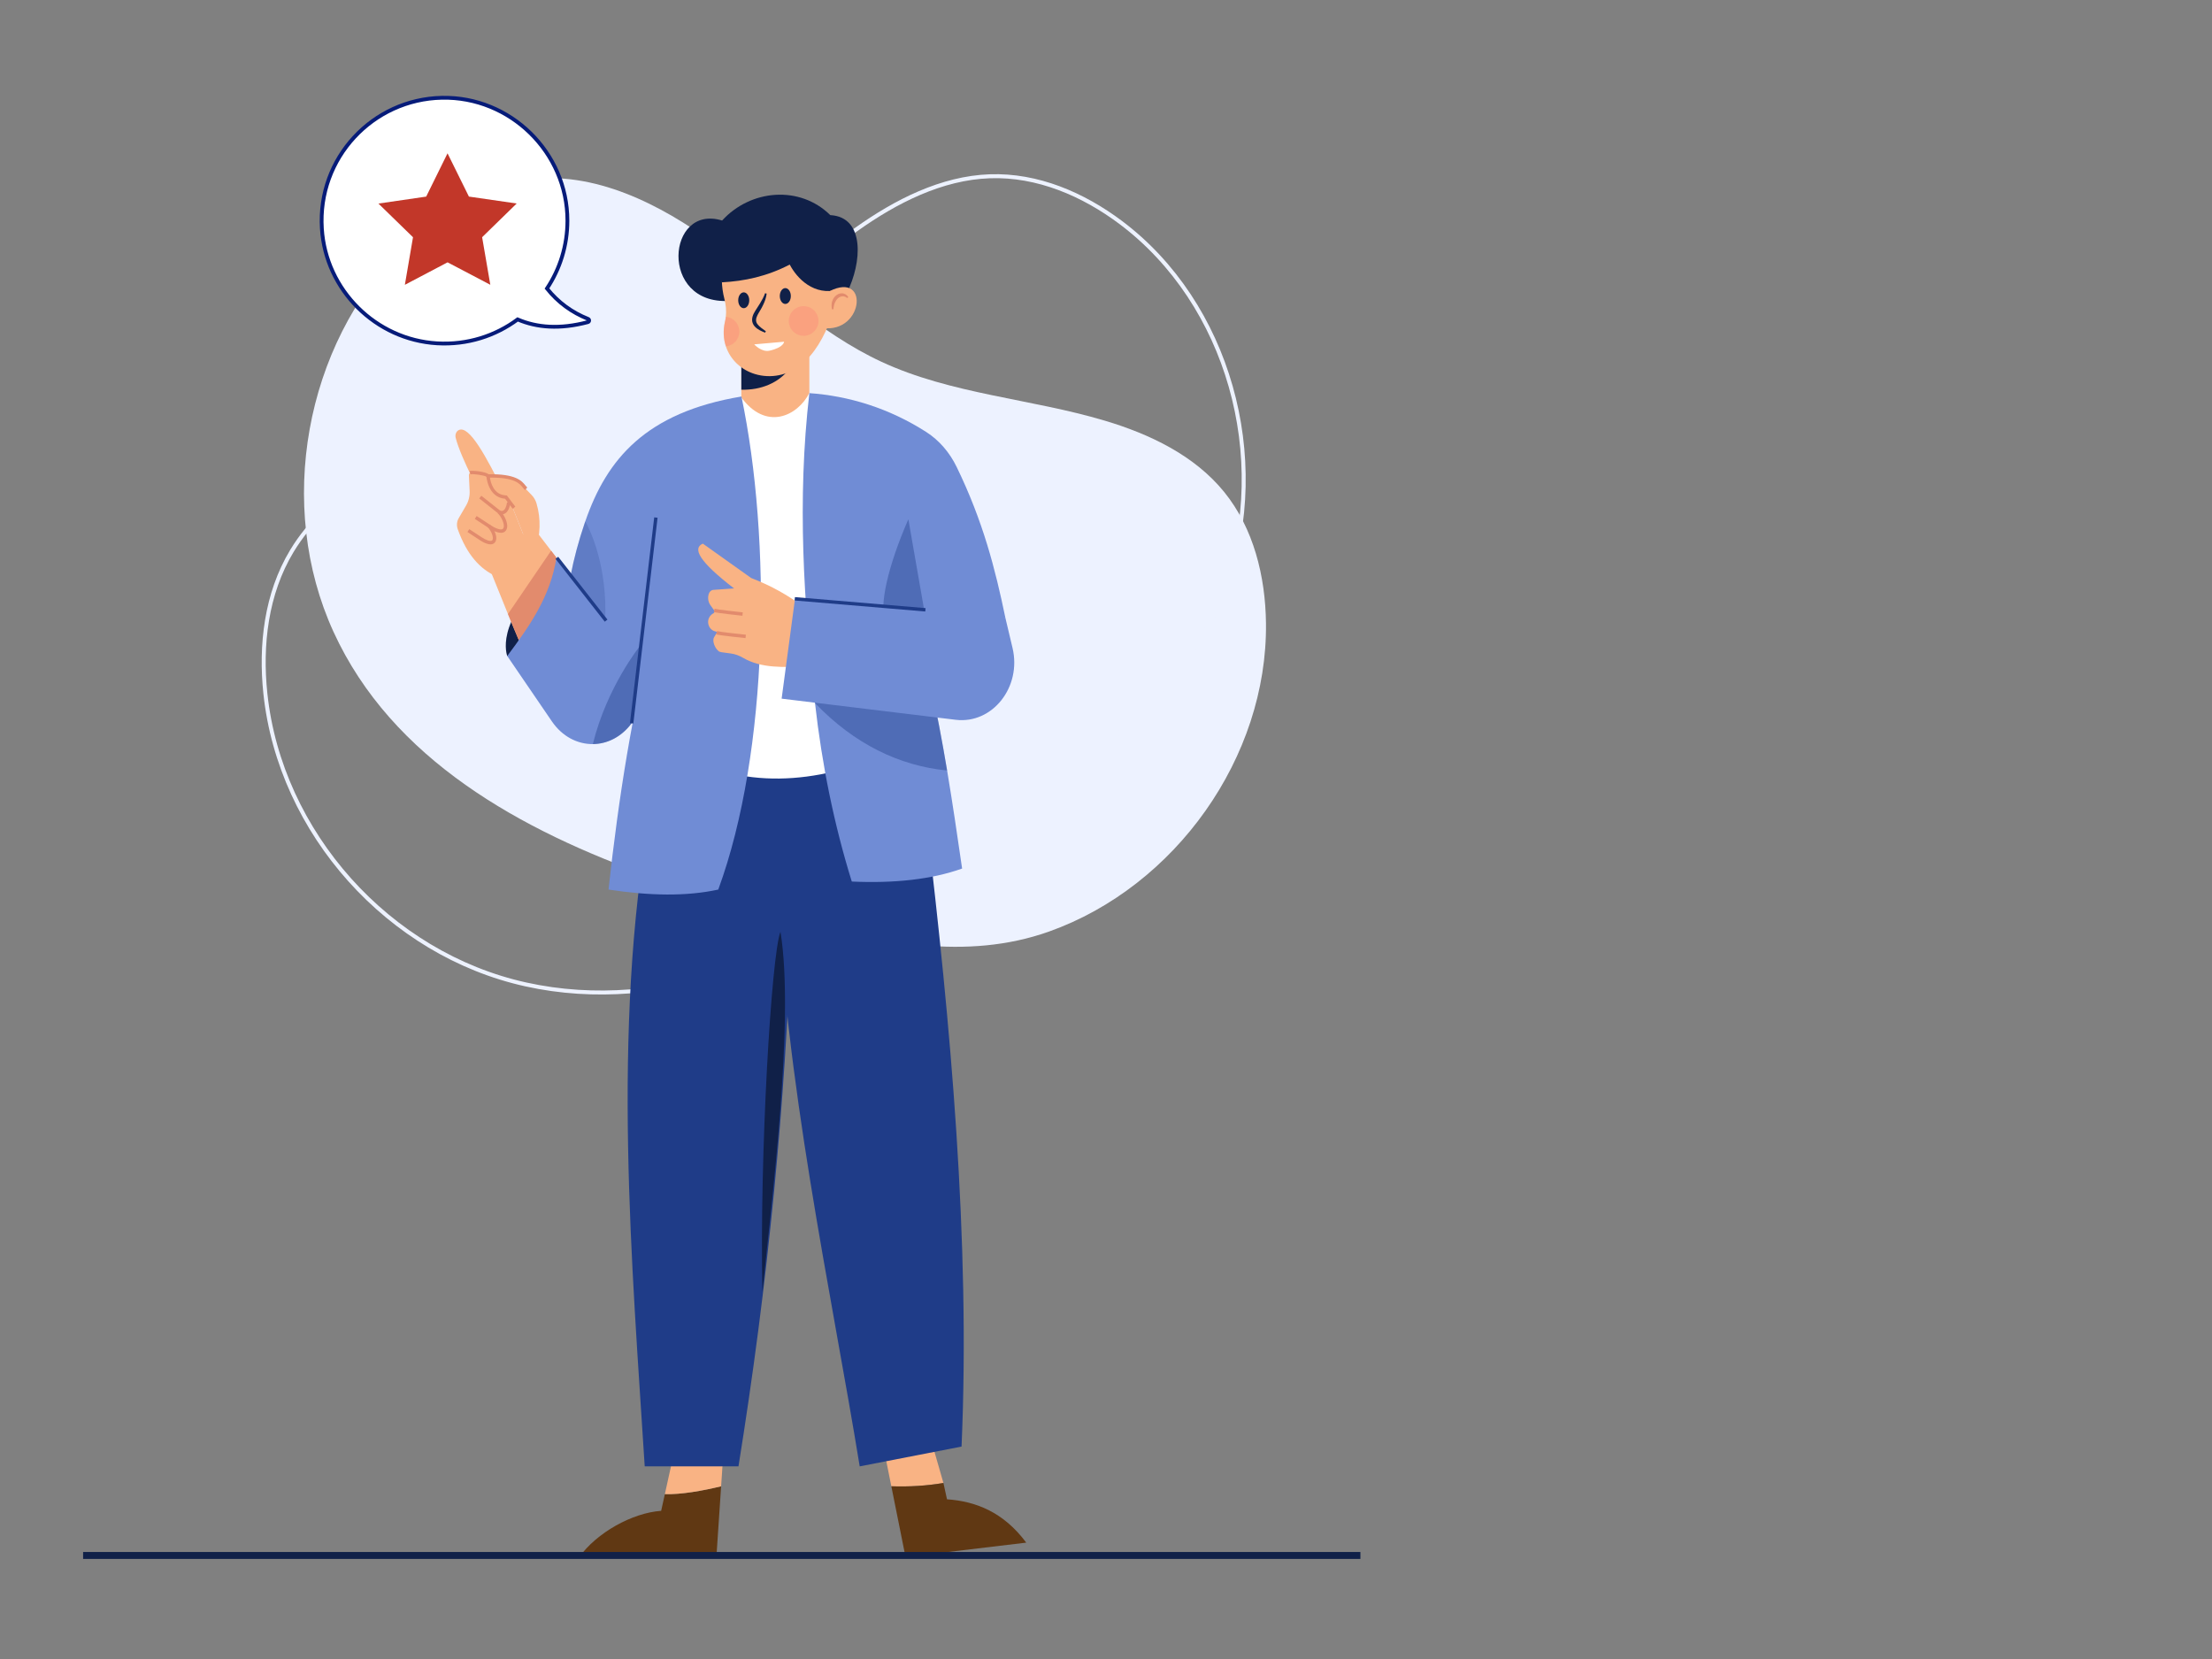 <?xml version="1.0" encoding="utf-8"?>
<!-- Generator: Adobe Illustrator 17.0.0, SVG Export Plug-In . SVG Version: 6.00 Build 0)  -->
<!DOCTYPE svg PUBLIC "-//W3C//DTD SVG 1.0//EN" "http://www.w3.org/TR/2001/REC-SVG-20010904/DTD/svg10.dtd">
<svg version="1.0" id="Слой_1" xmlns:x="http://ns.adobe.com/Extensibility/1.0/" xmlns:i="http://ns.adobe.com/AdobeIllustrator/10.0/" xmlns:graph="http://ns.adobe.com/Graphs/1.0/"
	 xmlns="http://www.w3.org/2000/svg" xmlns:xlink="http://www.w3.org/1999/xlink" x="0px" y="0px" width="640px" height="480px"
	 viewBox="0 0 640 480" enable-background="new 0 0 640 480" xml:space="preserve">
<rect x="0" y="0" width="640" height="480" fill="#808080" stroke="none"/>
<g>
	<path fill="#EDF2FF" d="M188.775,253.8c-38.161-13.511-75.407-34.104-92.286-71.003c-16.662-36.426-8.36-82.794,19.906-111.176
		c9.831-9.871,22.224-17.805,36.031-19.666c19.502-2.629,38.575,7.06,54.435,18.71c15.86,11.65,30.266,25.684,48.11,33.982
		c20.249,9.417,43.251,10.674,64.652,17.056c13.056,3.893,25.975,10.056,34.562,20.632c8.531,10.508,11.941,24.427,12.102,37.961
		c0.461,38.812-26.218,76.234-62.79,89.239c-23.963,8.522-49.069,3.118-72.832-3.142C217.239,262.857,202.944,258.816,188.775,253.8
		z"/>
	<path fill="none" stroke="#EDF2FF" stroke-width="1.151" stroke-miterlimit="10" d="M268.053,253.361
		c-35.349,22.702-75.727,40.333-115.899,31.467c-39.657-8.752-71.091-43.837-75.369-84.125c-1.488-14.012,0.215-28.919,7.649-41.259
		c10.5-17.431,30.498-26.983,49.977-32.728c19.479-5.745,39.913-8.854,58.013-18.259c20.541-10.672,36.383-28.567,55.259-42.03
		C259.198,58.216,272.426,51.501,286.36,51c13.843-0.497,27.089,5.246,37.931,13.391c31.094,23.356,43.57,67.882,30.286,105.508
		c-8.704,24.654-29.194,41.72-49.497,57.174C293.609,235.803,281.178,244.932,268.053,253.361z"/>
</g>
<g>
	<g>
		<g>
			<path fill="#102048" d="M146.759,189.795c0,0-3.929-10,12.277-23.505l-0.246,22.344L146.759,189.795z"/>
			<g>
				<path fill="#F9B384" d="M146.218,143.304c-5.771-11.769-10.478-20.226-13.445-18.892c-0.787,0.354-1.159,1.365-0.931,2.261
					c1.566,6.134,7.907,17.565,7.907,17.565L146.218,143.304z"/>
				<path fill="#F9B384" d="M153.585,160.134l-10.136,6.554c-4.449-2.009-8.329-6.059-11.01-13.569
					c-0.373-1.053-0.285-2.245,0.275-3.191l2.121-3.631c0.756-1.279,1.12-2.783,1.041-4.308l-0.203-4.385
					c-0.015-0.319,0.099-0.629,0.312-0.849l1.566-1.614c0.281-0.289,0.711-0.316,1.02-0.064l3.276,2.679l-0.638-0.043
					c0,0,0.54,5.673,4.754,5.952l2.19,2.804L153.585,160.134z"/>
				<path fill="#F9B384" d="M154.96,159.253l-1.375,0.881l-5.431-13.666l-2.19-2.804c-4.213-0.279-4.754-5.952-4.754-5.952
					l0.638,0.043l4.96,0.29c1.375,0.075,2.672,0.688,3.673,1.719l3.369,3.492c0.648,0.677,1.13,1.515,1.395,2.439
					C156.571,150.239,156.316,154.751,154.96,159.253z"/>
				<path fill="#F9B384" d="M161.001,161.369l-2.288,21.706c0,0-6.551,5.186-6.875,5.726c-0.147,0.236-2.396-5.088-4.872-11.148
					c-3.192-7.789-6.757-16.785-6.757-16.785l14.241-8.054l4.999,6.522L161.001,161.369z"/>
				<path fill="#E28B6D" d="M161.001,161.369l-2.288,21.706c0,0-6.551,5.186-6.875,5.726c-0.147,0.236-2.396-5.088-4.872-11.148
					l12.483-18.317L161.001,161.369z"/>
				<g>
					<path fill="#E28B6D" d="M148.351,147.212c-0.321-0.374-1.76-2.299-2.217-2.911c-5.01-0.378-5.411-6.498-5.414-6.561
						l-0.028-0.507l0.507-0.012c8.122-0.185,9.839,1.985,10.866,3.285c0.178,0.225,0.332,0.419,0.485,0.557l-0.655,0.732
						c-0.217-0.195-0.404-0.43-0.601-0.681c-0.948-1.201-2.38-3-9.538-2.92c0.198,1.37,1.06,5.002,4.654,5.139l0.235,0.009
						l0.14,0.188c0.676,0.909,2.029,2.713,2.312,3.043L148.351,147.212z"/>
				</g>
				<g>
					<path fill="#E28B6D" d="M145.175,148.816c-0.509,0-0.96-0.207-1.243-0.439c-0.674-0.551-5.272-4.168-5.272-4.168l0.607-0.772
						c0,0,4.61,3.626,5.286,4.18c0.161,0.131,0.537,0.312,0.939,0.157c0.586-0.228,1.016-1.089,1.21-2.425l0.972,0.141
						c-0.318,2.182-1.169,2.944-1.827,3.2C145.619,148.778,145.392,148.816,145.175,148.816z"/>
				</g>
				<g>
					<path fill="#E28B6D" d="M140.79,137.967c-0.435-0.431-3.981-0.937-4.67-0.741l-0.269-0.944c0.861-0.244,5.193,0.21,5.778,1.175
						L140.79,137.967z"/>
				</g>
				<g>
					<path fill="#E28B6D" d="M144.952,154.162c-1.433,0-3.202-1.164-3.454-1.335l-4.128-2.71l0.538-0.821l4.135,2.714
						c1.055,0.714,2.87,1.525,3.441,1.015c0.201-0.181,0.3-0.478,0.291-0.883c-0.024-1.218-0.996-2.99-1.785-3.645l0.627-0.756
						c0.985,0.818,2.11,2.865,2.14,4.381c0.013,0.693-0.2,1.258-0.617,1.633C145.815,154.049,145.4,154.162,144.952,154.162z"/>
				</g>
				<g>
					<path fill="#E28B6D" d="M141.931,157.494c-1.225,0-2.698-0.945-3.059-1.19l-3.628-2.382l0.539-0.821l3.634,2.386
						c0.913,0.617,2.476,1.325,2.952,0.897c0.164-0.147,0.243-0.393,0.236-0.731c-0.022-1.106-0.94-2.654-1.548-3.159l0.627-0.756
						c0.876,0.726,1.876,2.547,1.903,3.895c0.012,0.627-0.182,1.139-0.562,1.481C142.723,157.389,142.341,157.494,141.931,157.494z"
						/>
				</g>
			</g>
			<g>
				<path fill="#603813" d="M192.362,432.296l-1.067,4.833c-8.314,0.579-18.673,6.299-23.749,13.461h39.725l1.372-20.559
					C203.391,431.306,197.073,432.455,192.362,432.296z"/>
				<path fill="#F9B384" d="M208.644,430.03l0.787-11.795l-13.4-2.562l-3.669,16.623
					C197.073,432.455,203.391,431.306,208.644,430.03z"/>
			</g>
			<g>
				<path fill="#F9B384" d="M272.963,429.07l-4.906-17.06l-13.423,1.791l3.256,16.225
					C263.08,430.207,268.141,429.886,272.963,429.07z"/>
				<path fill="#603813" d="M296.926,446.33c-6.606-8.864-14.616-11.957-22.93-12.536l-1.032-4.724
					c-4.822,0.816-9.883,1.137-15.073,0.955l4.11,20.483L296.926,446.33z"/>
			</g>
			<path fill="#1F3C88" d="M230.803,216.911l-1.719,47.812c-0.039,1.287-0.079,2.583-0.128,3.86
				c-0.884,26.253-2.593,51.466-4.96,75.833c-2.681,27.599-6.197,54.117-10.332,79.85h-27.127
				c-3.614-57.368-9.704-126.238,1.473-188.547l6.806-16.658L230.803,216.911z"/>
			<path fill="#1F3C88" d="M268.123,238.402c6.809,56.942,12.702,120.687,10.083,180.136l-29.465,5.73
				c-8.05-49.575-22.109-113.344-23.899-170.825l-3.929-46.735l44.18,12.355L268.123,238.402z"/>
			<rect x="214.49" y="99.786" fill="#F9B384" width="19.683" height="24.398"/>
			<path fill="#FFFFFF" d="M214.365,114.813c7.203,9.985,16.366,5.613,19.804-1.098l23.412,104.008
				c-21.846,9.409-42.849,10.801-62.531-0.358l12.441-98.484L214.365,114.813z"/>
			<path fill="#102048" d="M245.033,84.705c4.359-8.607,5.335-21.91-4.806-22.466c-8.799-8.68-23.025-7.489-31.297,1.565
				c-15.984-4.918-18.345,24.377,1.997,23.259L245.033,84.705z"/>
			<path fill="#102048" d="M214.49,99.786v12.976c5.813,0.126,10.7-2.031,13.673-5.757c0,0-5.739-4.009-10.264-7.219H214.49z"/>
			<path fill="#F9B384" d="M242.354,76.117l-1.562,15.066c-2.387,6.679-5.333,11.383-9.036,14.369
				c-3.821,3.074-8.771,4.047-13.328,2.672c-3.909-1.188-7.101-4.086-8.407-8.005c-0.717-2.161-0.864-4.626-0.236-7.288
				c0.098-0.422,0.177-0.845,0.216-1.277c0.206-1.729,0.02-3.487-0.413-5.176c-0.913-3.536-0.962-7.219-0.324-11.03l17.659-5.589
				L242.354,76.117z"/>
			<path fill="#708CD5" d="M207.816,257.379c-9.138,2.003-19.854,1.818-31.754,0c2.923-26.61,6.929-52.149,13.098-75.559
				l-25.7-2.509c0.242-4.143,0.783-8.413,1.634-12.787c0.955-4.926,2.313-9.99,4.063-15.158c0.058-0.184,0.127-0.368,0.196-0.552
				c6.204-17.955,17.471-31.478,45.174-36.093C223.204,156.085,222.548,217.269,207.816,257.379z"/>
			<path fill="#708CD5" d="M274.029,222.932c1.562,9.321,2.937,18.651,4.341,28.365c-8.879,3.163-19.614,4.312-31.92,3.762
				c-5.147-16.559-8.633-33.806-10.647-51.652c0-0.069-0.01-0.128-0.02-0.196c-3.172-28.375-5.225-58.311-1.611-89.466
				c11.334,0.805,22.953,4.282,33.836,11.256c3.732,2.396,6.757,5.923,8.781,10.097c7.612,15.666,11.157,29.445,14.104,43.677
				l-23.818,9.674c0.697,2.907,1.355,5.785,1.984,8.623C270.994,205.861,272.595,214.387,274.029,222.932z"/>
			<path fill="#708CD5" d="M194.638,171.796l-3.188,25.954l-1.485,1.968l-7.297,9.656c-2.969,3.925-7.044,5.881-11.141,5.916
				c-4.42,0.035-8.839-2.164-11.855-6.583l-12.914-18.91c6.353-8.494,12.476-17.126,14.237-28.428
				c8.333,9.714,10.807,13.374,10.807,13.374L194.638,171.796z"/>
			<path fill="#102048" d="M208.818,81.687c6.543-0.327,13.097-1.721,19.672-5.142c2.08,3.969,6.991,9.207,14.194,7.243l0.784-4.337
				l0.559-7.377l-21.684-6.93l-16.99,5.589L208.818,81.687z"/>
			<path opacity="0.4" fill="#1F3C88" d="M274.029,222.932c-13.849-1.346-26.98-7.73-38.226-19.525
				c-0.049-0.059-0.108-0.108-0.157-0.167l0.138-0.029l33.276-6.139C270.994,205.861,272.595,214.387,274.029,222.932z"/>
			<path fill="#102048" d="M225.813,269.595c4.22,25.704-2.851,79.937-5.218,104.305
				C219.708,334.551,223.191,276.146,225.813,269.595z"/>
			<g>
				
					<rect x="156.573" y="169.966" transform="matrix(0.617 0.787 -0.787 0.617 198.658 -67.004)" fill="#1F3C88" width="23.097" height="0.982"/>
			</g>
			<path opacity="0.4" fill="#1F3C88" d="M262.819,150.248l4.911,28.155c0,0-8.756,5.805-11.447,1.049
				C254.183,175.743,256.936,163.626,262.819,150.248z"/>
			<path fill="#F9B384" d="M212.391,170.249l-5.958,0.416c-0.647,0.045-1.2,0.529-1.382,1.21l-0.04,0.149
				c-0.286,1.069-0.081,2.223,0.551,3.096l1.075,1.486c0.172,0.238,0.135,0.567-0.086,0.76l0,0
				c-0.944,0.464-1.629,1.385-1.668,2.436c-0.01,0.262,0.01,0.52,0.06,0.754l0,0c0.216,1.014,0.926,1.814,1.846,2.079l0.582,0.168
				c0.075,0.022,0.109,0.118,0.066,0.189l-0.838,1.399c-0.622,1.09,0.287,3.137,1.178,3.873c0.182,0.302,0.761,0.414,1.09,0.458
				l2.626,0.359c1.22,0.167,2.384,0.6,3.447,1.223c5.298,3.106,11.78,2.783,18.258,2.474l-0.506-17.021
				c-4.419-3.393-9.488-6.273-15.359-8.521l-13.981-9.95C200.287,158.638,202.204,162.422,212.391,170.249z"/>
			<path fill="#708CD5" d="M290.892,178.774l2.065,8.696c2.682,11.292-5.784,22.032-16.389,20.793l-50.418-6.122l3.847-28.739
				L290.892,178.774z"/>
			
				<rect x="185.706" y="149.63" transform="matrix(0.993 0.117 -0.117 0.993 22.383 -20.625)" fill="#1F3C88" width="0.982" height="59.955"/>
			
				<rect x="229.93" y="174.512" transform="matrix(0.996 0.084 -0.084 0.996 15.645 -20.367)" fill="#1F3C88" width="37.949" height="0.982"/>
			<g>
				<path fill="#E28B6D" d="M214.805,178.155c-0.289-0.03-7.094-0.745-8.308-1.084l0.265-0.946c0.942,0.264,6.199,0.85,8.145,1.053
					L214.805,178.155z"/>
			</g>
			<g>
				<path fill="#E28B6D" d="M215.707,184.621c-0.298-0.03-7.299-0.74-8.513-1.08l0.265-0.946c0.941,0.263,6.345,0.846,8.347,1.049
					L215.707,184.621z"/>
			</g>
			<path fill="#F9B384" d="M237.88,94.876c12.335,1.844,13.972-17.799,0.876-9.942L237.88,94.876z"/>
			<path fill="#E28B6D" d="M240.733,89.512c-0.149-0.634-0.188-1.312-0.047-1.986c0.137-0.672,0.468-1.328,0.983-1.842
				c0.511-0.503,1.237-0.876,2.008-0.816c0.765,0.039,1.471,0.509,1.76,1.137l-0.308,0.229c-0.447-0.385-0.96-0.558-1.448-0.508
				c-0.491,0.038-0.957,0.3-1.33,0.659c-0.381,0.361-0.653,0.842-0.866,1.366c-0.197,0.535-0.28,1.118-0.368,1.73L240.733,89.512z"
				/>
			<ellipse fill="#102048" cx="215.184" cy="86.878" rx="1.596" ry="2.292"/>
			<ellipse fill="#102048" cx="227.215" cy="85.65" rx="1.596" ry="2.292"/>
			<path fill="#102048" d="M221.813,84.942c-0.116,1.165-0.53,2.287-1.033,3.316c-0.466,1.039-1.168,2.027-1.626,2.933
				c-0.472,0.939-0.596,1.818-0.011,2.582c0.578,0.781,1.53,1.405,2.441,2.07l-0.223,0.403c-1.041-0.422-2.151-0.854-3.025-1.825
				c-0.434-0.477-0.741-1.188-0.734-1.886c0.009-0.698,0.23-1.322,0.501-1.866c0.58-1.095,1.234-1.92,1.792-2.891
				c0.568-0.946,1.103-1.894,1.467-2.935L221.813,84.942z"/>
			<path fill="#FFFFFF" d="M218.214,99.634l8.652-0.763c0,0-0.033,1.631-4.173,2.582C220.328,101.996,218.214,99.634,218.214,99.634
				z"/>
			<path opacity="0.4" fill="#FC8879" d="M213.92,95.937c0,2.239-1.709,4.086-3.899,4.282c-0.717-2.161-0.864-4.626-0.236-7.288
				c0.098-0.422,0.177-0.845,0.216-1.277C212.201,91.842,213.92,93.688,213.92,95.937z"/>
			<circle opacity="0.4" fill="#FC8879" cx="232.515" cy="92.87" r="4.3"/>
			<path opacity="0.4" fill="#1F3C88" d="M183.804,202.265l-1.136,7.109c-2.969,3.925-7.044,5.881-11.141,5.916
				c4.04-16.481,13.619-28.371,13.619-28.371L183.804,202.265z"/>
			<path opacity="0.2" fill="#1F3C88" d="M175.118,179.392l-10.025-12.867c0.955-4.926,2.313-9.99,4.063-15.158
				c0.058-0.184,0.127-0.368,0.196-0.552C171.251,154.359,175.682,164.326,175.118,179.392z"/>
		</g>
		<path fill="#FFFFFF" stroke="#061B79" stroke-width="1.098" stroke-miterlimit="10" d="M170.156,92.275
			c-4.696-1.881-8.69-4.776-11.9-8.801c3.734-5.627,5.915-12.375,5.915-19.634c0-19.758-16.555-35.961-36.309-35.552
			c-20.052,0.415-36.025,17.429-34.736,37.858c1.121,17.758,15.572,32.142,33.335,33.189c8.75,0.516,16.863-2.137,23.307-6.915
			c5.591,2.391,12.215,2.925,20.329,0.777C170.542,93.079,170.585,92.447,170.156,92.275z"/>
		<g>
			<path display="none" fill="#CCA251" d="M115.596,84.63l2.649-15.486l-11.255-10.961l15.547-2.266l6.947-14.091l6.958,14.086
				l15.548,2.252l-11.245,10.971l2.662,15.483l-13.909-7.305L115.596,84.63z M110.708,59.389l9.396,9.151l-2.212,12.927
				l11.606-6.108l11.611,6.099l-2.223-12.926l9.388-9.158l-12.98-1.881l-5.809-11.759l-5.8,11.763L110.708,59.389z"/>
			<polygon fill="#C23729" points="141.862,82.395 129.498,75.901 117.14,82.405 119.495,68.64 109.491,58.897 123.31,56.883 
				129.485,44.358 135.671,56.878 149.491,58.88 139.495,68.632 			"/>
		</g>
		<g display="none">
			<path display="inline" fill="#FBC343" d="M139.68,63.445c0-6.731-5.832-12.1-12.719-11.328c-5.158,0.578-9.354,4.719-9.994,9.87
				c-0.436,3.506,0.725,6.739,2.85,9.086c1.676,1.851,2.543,4.295,2.543,6.792v0.013c0,3.268,2.649,5.918,5.918,5.918l0,0
				c3.268,0,5.918-2.649,5.918-5.918v-0.009c0-2.594,1.034-5.04,2.727-7.005C138.64,68.872,139.68,66.282,139.68,63.445z"/>
			<g display="inline">
				<path fill="#102048" d="M128.278,85.726c2.081,0,3.796-1.549,4.066-3.556h-8.131C124.482,84.177,126.197,85.726,128.278,85.726z
					"/>
			</g>
			
				<ellipse transform="matrix(0.942 0.337 -0.337 0.942 27.723 -37.862)" display="inline" opacity="0.8" fill="#FFFFFF" cx="123.107" cy="61.06" rx="1.933" ry="3.973"/>
			<g display="inline">
				<path fill="#FBC343" d="M128.636,48.232h-0.286c-0.556,0-1.012-0.455-1.012-1.012v-6.398c0-0.556,0.455-1.012,1.012-1.012h0.286
					c0.556,0,1.012,0.455,1.012,1.012v6.398C129.648,47.776,129.192,48.232,128.636,48.232z"/>
				<path fill="#FBC343" d="M119.84,50.101l-0.277,0.187c-0.45,0.304-1.067,0.185-1.371-0.264l-3.134-4.631
					c-0.304-0.45-0.185-1.067,0.264-1.371l0.277-0.187c0.45-0.304,1.067-0.185,1.371,0.264l3.134,4.631
					C120.408,49.18,120.29,49.797,119.84,50.101z"/>
				<path fill="#FBC343" d="M136.817,49.932l0.291,0.197c0.446,0.302,1.057,0.184,1.359-0.262l3.033-4.481
					c0.302-0.446,0.184-1.057-0.262-1.359l-0.291-0.197c-0.446-0.302-1.057-0.184-1.359,0.262l-3.033,4.481
					C136.254,49.018,136.371,49.63,136.817,49.932z"/>
			</g>
		</g>
	</g>
	
		<line fill="none" stroke="#102048" stroke-width="2.005" stroke-miterlimit="10" x1="24.044" y1="450.041" x2="393.607" y2="450.041"/>
</g>
</svg>
